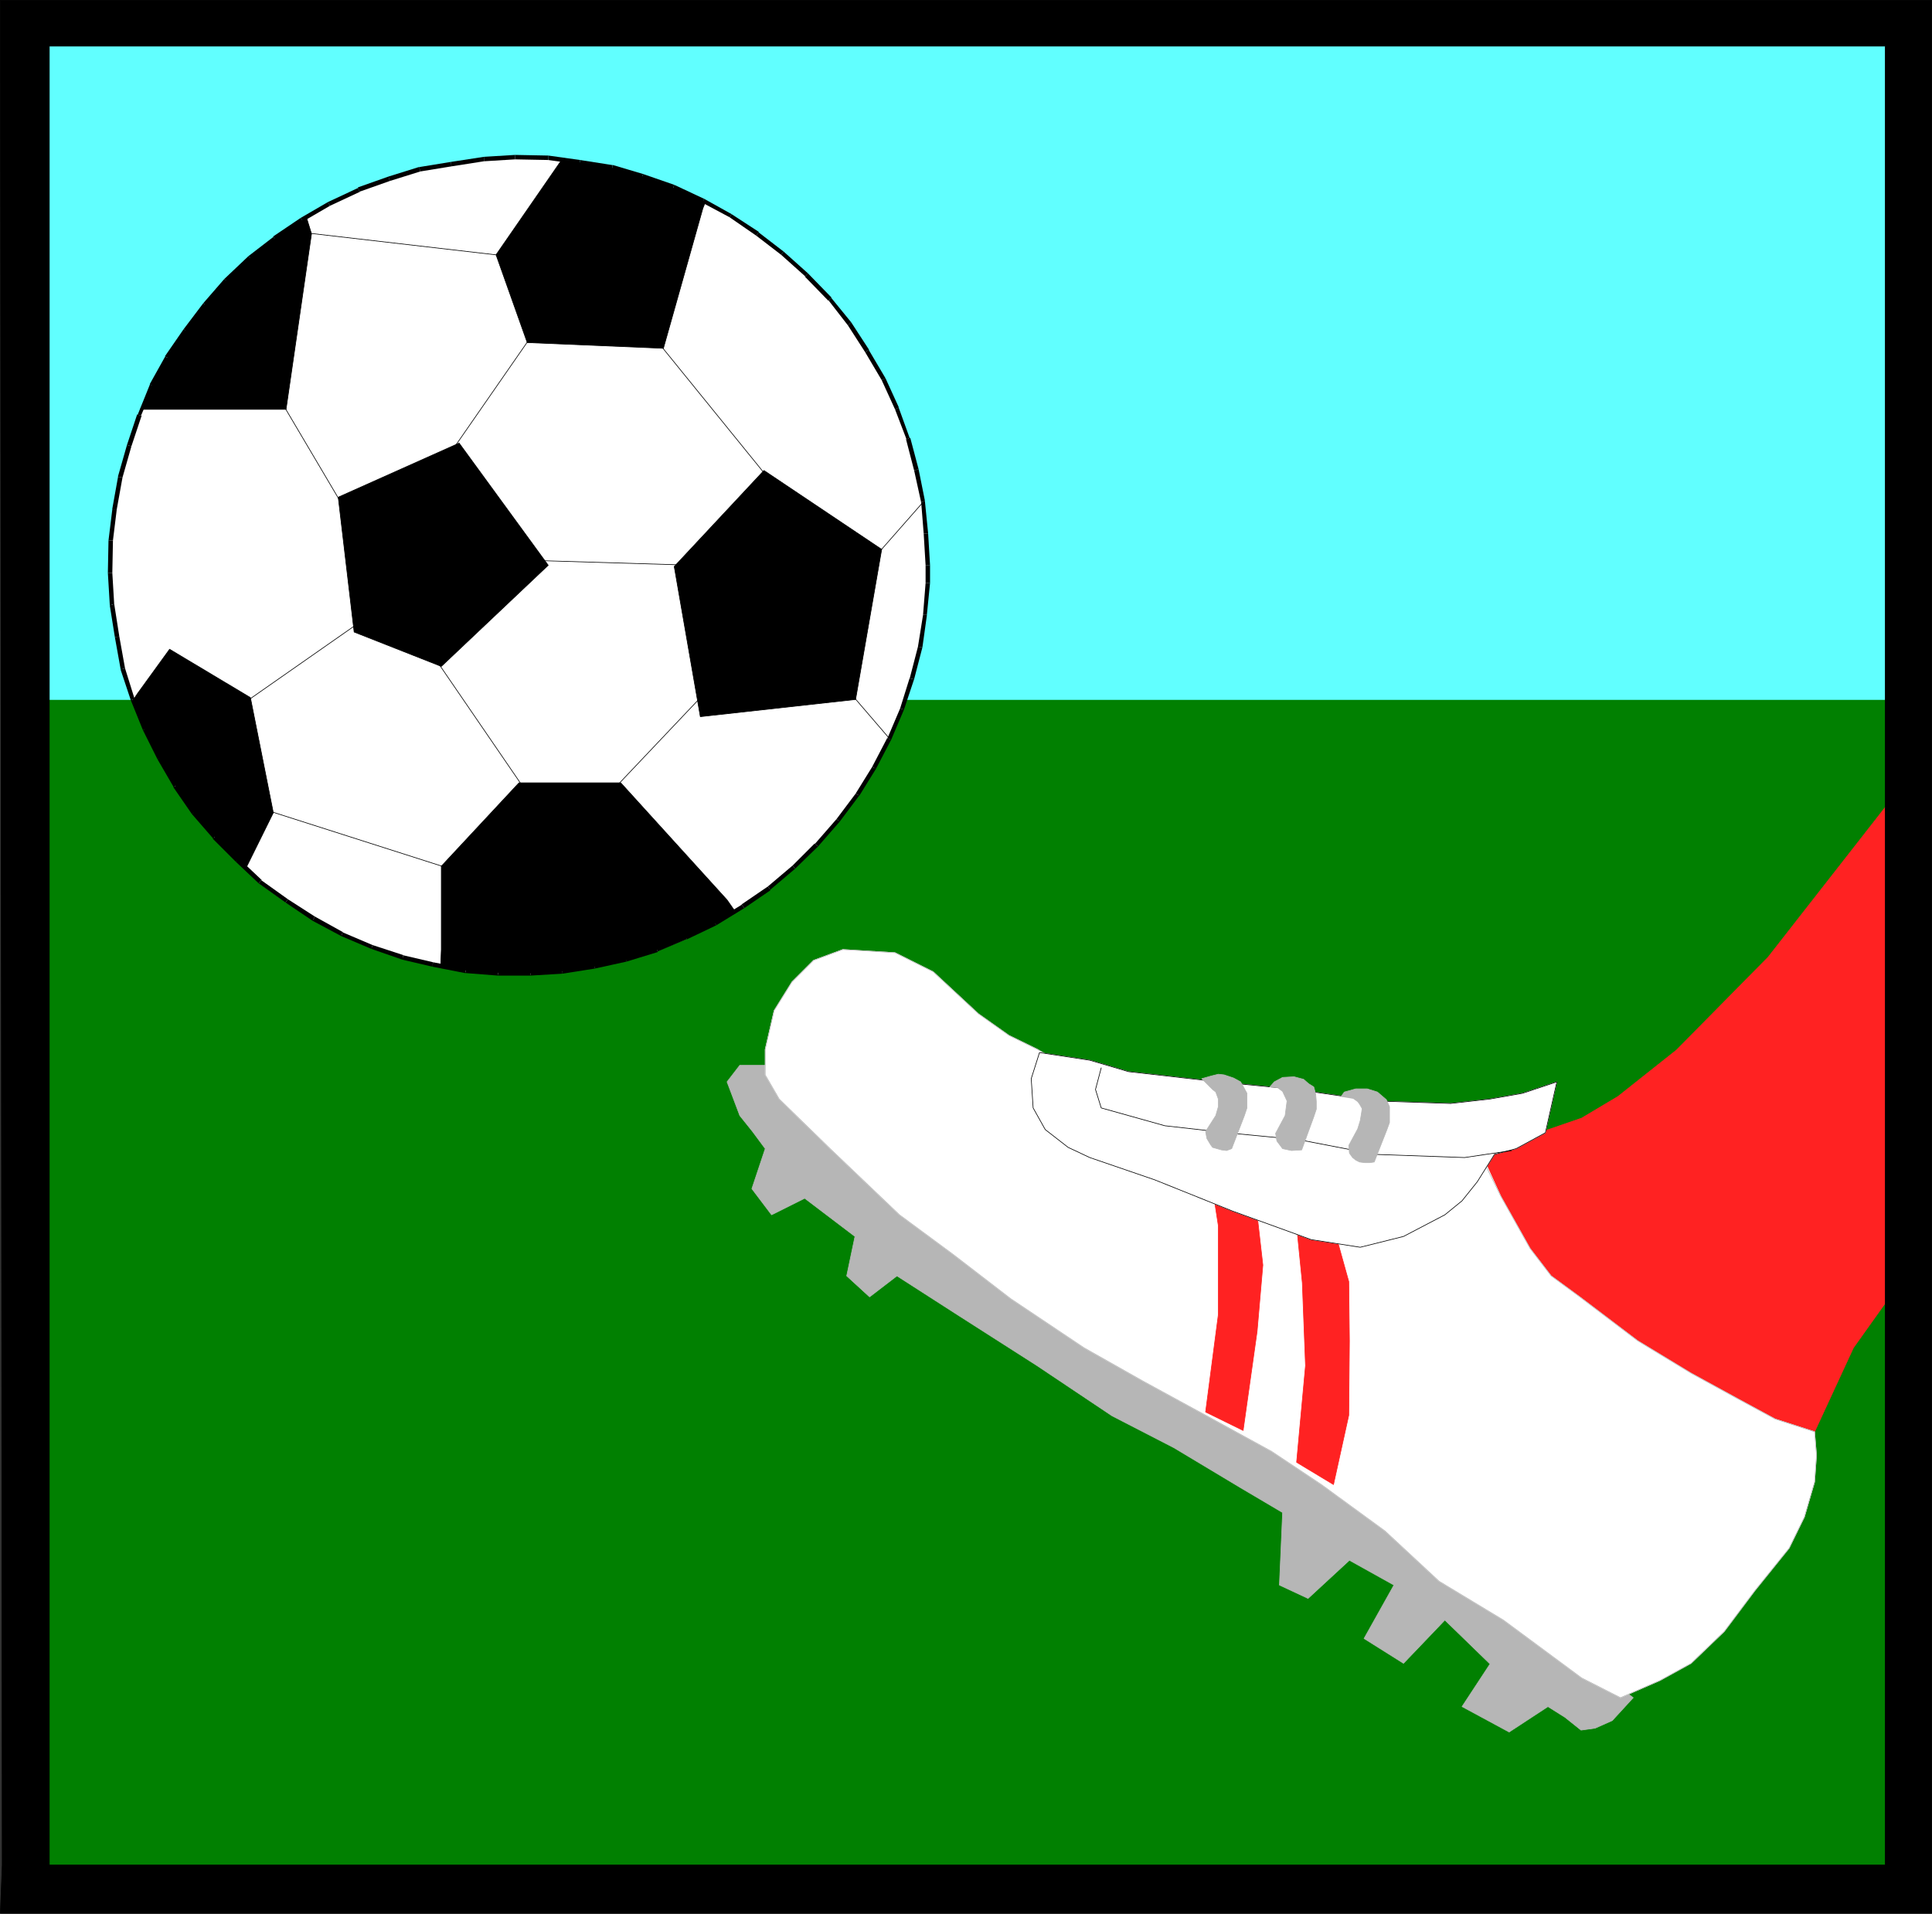 <?xml version="1.0" encoding="UTF-8" standalone="no"?>
<svg
   version="1.0"
   width="129.809mm"
   height="128.593mm"
   id="svg113"
   sodipodi:docname="Kicking Ball 1.wmf"
   xmlns:inkscape="http://www.inkscape.org/namespaces/inkscape"
   xmlns:sodipodi="http://sodipodi.sourceforge.net/DTD/sodipodi-0.dtd"
   xmlns="http://www.w3.org/2000/svg"
   xmlns:svg="http://www.w3.org/2000/svg">
  <rect width="100%" height="100%" fill="#333333" stroke="none"/>
  <sodipodi:namedview
     id="namedview113"
     pagecolor="#ffffff"
     bordercolor="#000000"
     borderopacity="0.25"
     inkscape:showpageshadow="2"
     inkscape:pageopacity="0.0"
     inkscape:pagecheckerboard="0"
     inkscape:deskcolor="#d1d1d1"
     inkscape:document-units="mm" />
  <defs
     id="defs1">
    <pattern
       id="WMFhbasepattern"
       patternUnits="userSpaceOnUse"
       width="6"
       height="6"
       x="0"
       y="0" />
  </defs>
  <path
     style="fill:#018001;fill-opacity:1;fill-rule:evenodd;stroke:#018001;stroke-width:0.162px;stroke-linecap:round;stroke-linejoin:round;stroke-miterlimit:4;stroke-dasharray:none;stroke-opacity:1"
     d="M 12.524,174.259 H 480.032 V 473.659 H 12.524 Z"
     id="path1" />
  <path
     style="fill:#61ffff;fill-opacity:1;fill-rule:evenodd;stroke:#61ffff;stroke-width:0.162px;stroke-linecap:round;stroke-linejoin:round;stroke-miterlimit:4;stroke-dasharray:none;stroke-opacity:1"
     d="M 12.524,177.653 V 11.714 H 480.032 V 177.653 Z"
     id="path2" />
  <path
     style="fill:#ffffff;fill-opacity:1;fill-rule:evenodd;stroke:#ffffff;stroke-width:0.162px;stroke-linecap:round;stroke-linejoin:round;stroke-miterlimit:4;stroke-dasharray:none;stroke-opacity:1"
     d="m 235.693,143.883 -0.485,-8.402 -0.808,-7.917 -1.616,-8.079 -2.101,-7.917 -2.909,-7.594 -3.394,-7.432 -4.202,-7.109 -4.363,-7.109 -5.171,-6.14 -5.818,-6.14 -6.141,-5.494 -6.302,-4.847 -6.787,-4.847 -7.11,-3.878 -7.434,-3.393 -7.918,-2.585 -7.595,-2.1 -8.242,-1.454 -8.08,-0.969 -8.403,-0.485 -7.918,0.485 -8.242,1.131 -8.08,1.616 -7.757,2.262 -7.595,3.07 -7.595,3.232 -6.949,4.201 -6.949,4.686 -6.302,5.17 -6.141,5.655 -5.333,6.14 -4.848,6.301 -4.686,6.948 -3.878,7.271 -3.232,7.594 -2.586,7.594 -2.262,7.917 -1.293,8.24 -1.131,7.917 v 8.24 l 0.485,8.079 1.131,8.079 1.616,8.079 2.424,7.917 3.07,7.594 3.717,7.432 4.04,6.948 4.686,6.625 5.333,6.301 5.656,5.978 5.818,5.655 6.787,4.847 6.949,4.363 7.11,3.878 7.595,3.232 7.918,2.424 7.595,1.939 8.242,1.777 8.242,0.646 h 8.242 l 8.08,-0.646 8.242,-1.131 7.918,-1.777 7.918,-2.424 7.434,-3.07 7.272,-3.555 7.272,-4.363 6.464,-4.686 6.302,-5.17 5.818,-5.655 5.333,-6.625 5.01,-6.301 4.202,-6.948 3.878,-7.271 3.232,-7.594 2.424,-7.756 2.262,-8.079 1.131,-7.917 0.808,-8.079 z"
     id="path3" />
  <path
     style="fill:#b6b6b6;fill-opacity:1;fill-rule:evenodd;stroke:#b6b6b6;stroke-width:0.162px;stroke-linecap:round;stroke-linejoin:round;stroke-miterlimit:4;stroke-dasharray:none;stroke-opacity:1"
     d="m 194.324,270.559 h -6.464 l -3.232,4.201 3.232,8.564 3.232,4.039 3.232,4.363 -3.394,10.179 5.01,6.625 8.403,-4.201 12.766,9.695 -2.101,10.018 5.818,5.332 6.949,-5.332 15.837,10.179 19.715,12.603 19.069,12.764 15.675,8.079 16.968,10.179 10.666,6.301 -0.808,18.42 7.272,3.393 10.504,-9.695 11.312,6.301 -7.595,13.572 10.019,6.301 10.504,-10.987 11.474,11.149 -7.11,10.826 11.958,6.463 9.858,-6.463 4.363,2.747 4.04,3.232 3.555,-0.485 4.363,-1.939 5.333,-5.817 -105.363,-78.041 -105.04,-86.605 z"
     id="path4" />
  <path
     style="fill:#ff2222;fill-opacity:1;fill-rule:evenodd;stroke:#ff2222;stroke-width:0.162px;stroke-linecap:round;stroke-linejoin:round;stroke-miterlimit:4;stroke-dasharray:none;stroke-opacity:1"
     d="m 479.063,204.636 -30.058,38.455 -23.27,23.59 -14.867,11.795 -9.211,5.494 -9.858,3.393 -13.574,-0.485 -12.928,-3.555 1.616,14.542 18.261,27.953 12.928,12.28 59.469,38.293 3.232,-12.764 9.858,-21.328 9.211,-12.926 z"
     id="path5" />
  <path
     style="fill:#000000;fill-opacity:1;fill-rule:evenodd;stroke:#000000;stroke-width:0.162px;stroke-linecap:round;stroke-linejoin:round;stroke-miterlimit:4;stroke-dasharray:none;stroke-opacity:1"
     d="m 85.89,126.271 4.04,34.254 22.139,8.725 27.149,-25.691 -22.624,-31.023 z"
     id="path6" />
  <path
     style="fill:#000000;fill-opacity:1;fill-rule:evenodd;stroke:#000000;stroke-width:0.162px;stroke-linecap:round;stroke-linejoin:round;stroke-miterlimit:4;stroke-dasharray:none;stroke-opacity:1"
     d="m 194.001,119.485 -22.786,24.398 6.626,38.132 39.43,-4.363 6.626,-38.132 z"
     id="path7" />
  <path
     style="fill:none;stroke:#000000;stroke-width:0.162px;stroke-linecap:round;stroke-linejoin:round;stroke-miterlimit:4;stroke-dasharray:none;stroke-opacity:1"
     d="m 181.557,173.29 -32.158,33.931"
     id="path8" />
  <path
     style="fill:none;stroke:#000000;stroke-width:0.162px;stroke-linecap:round;stroke-linejoin:round;stroke-miterlimit:4;stroke-dasharray:none;stroke-opacity:1"
     d="m 160.226,78.445 40.238,49.604"
     id="path9" />
  <path
     style="fill:none;stroke:#000000;stroke-width:0.162px;stroke-linecap:round;stroke-linejoin:round;stroke-miterlimit:4;stroke-dasharray:none;stroke-opacity:1"
     d="M 127.26,64.873 77.002,59.056"
     id="path10" />
  <path
     style="fill:none;stroke:#000000;stroke-width:0.162px;stroke-linecap:round;stroke-linejoin:round;stroke-miterlimit:4;stroke-dasharray:none;stroke-opacity:1"
     d="m 65.69,205.12 50.581,16.158"
     id="path11" />
  <path
     style="fill:none;stroke:#000000;stroke-width:0.162px;stroke-linecap:round;stroke-linejoin:round;stroke-miterlimit:4;stroke-dasharray:none;stroke-opacity:1"
     d="M 133.885,201.404 105.444,159.879"
     id="path12" />
  <path
     style="fill:none;stroke:#000000;stroke-width:0.162px;stroke-linecap:round;stroke-linejoin:round;stroke-miterlimit:4;stroke-dasharray:none;stroke-opacity:1"
     d="M 63.266,177.653 91.708,157.779"
     id="path13" />
  <path
     style="fill:none;stroke:#000000;stroke-width:0.162px;stroke-linecap:round;stroke-linejoin:round;stroke-miterlimit:4;stroke-dasharray:none;stroke-opacity:1"
     d="m 176.063,143.56 -42.824,-1.293"
     id="path14" />
  <path
     style="fill:none;stroke:#000000;stroke-width:0.162px;stroke-linecap:round;stroke-linejoin:round;stroke-miterlimit:4;stroke-dasharray:none;stroke-opacity:1"
     d="M 69.73,99.127 88.638,131.119"
     id="path15" />
  <path
     style="fill:none;stroke:#000000;stroke-width:0.162px;stroke-linecap:round;stroke-linejoin:round;stroke-miterlimit:4;stroke-dasharray:none;stroke-opacity:1"
     d="M 113.524,116.254 138.41,80.384"
     id="path16" />
  <path
     style="fill:#000000;fill-opacity:1;fill-rule:evenodd;stroke:#000000;stroke-width:0.162px;stroke-linecap:round;stroke-linejoin:round;stroke-miterlimit:4;stroke-dasharray:none;stroke-opacity:1"
     d="m 142.612,40.636 2.424,0.485 3.394,0.323 6.464,1.131 6.464,1.616 5.979,2.262 5.01,1.777 3.394,1.293 3.394,1.777 -0.646,1.616 -10.019,35.547 -34.582,-1.454 -7.918,-22.297 z"
     id="path17" />
  <path
     style="fill:#000000;fill-opacity:1;fill-rule:evenodd;stroke:#000000;stroke-width:0.162px;stroke-linecap:round;stroke-linejoin:round;stroke-miterlimit:4;stroke-dasharray:none;stroke-opacity:1"
     d="m 77.81,55.178 -4.04,3.07 -3.555,2.1 -3.555,2.585 -3.07,2.585 -2.909,2.908 -1.778,1.616 -1.778,1.454 -2.909,3.232 -3.07,3.716 -2.747,3.393 -2.424,3.878 -2.424,3.716 -2.586,4.039 -2.262,4.201 -1.939,4.363 -1.131,1.939 h 0.97 36.037 l 6.464,-44.595 z"
     id="path18" />
  <path
     style="fill:#000000;fill-opacity:1;fill-rule:evenodd;stroke:#000000;stroke-width:0.162px;stroke-linecap:round;stroke-linejoin:round;stroke-miterlimit:4;stroke-dasharray:none;stroke-opacity:1"
     d="m 33.694,177.976 0.808,1.777 1.778,4.201 1.778,3.878 1.778,3.878 2.262,3.716 1.939,2.747 1.293,2.585 1.778,2.262 1.293,2.262 1.616,2.262 2.909,3.07 2.909,3.393 3.232,3.555 2.101,1.939 1.131,1.293 7.11,-14.38 -5.818,-29.245 -20.523,-12.28 -8.08,11.149 z"
     id="path19" />
  <path
     style="fill:#000000;fill-opacity:1;fill-rule:evenodd;stroke:#000000;stroke-width:0.162px;stroke-linecap:round;stroke-linejoin:round;stroke-miterlimit:4;stroke-dasharray:none;stroke-opacity:1"
     d="m 186.89,231.78 -3.07,1.454 -4.202,2.424 -4.525,2.262 -4.525,1.939 -2.101,0.808 -2.424,0.808 -2.424,0.808 -2.262,0.808 -5.01,1.293 -4.848,0.969 -4.848,0.808 -4.848,0.646 -4.848,0.162 -4.848,0.323 -5.01,-0.323 -4.848,-0.162 -4.848,-0.485 -2.747,-0.323 -2.747,-0.646 0.162,-4.201 v -21.166 l 19.715,-21.166 h 25.856 l 26.987,29.73 z"
     id="path20" />
  <path
     style="fill:none;stroke:#000000;stroke-width:0.162px;stroke-linecap:round;stroke-linejoin:round;stroke-miterlimit:4;stroke-dasharray:none;stroke-opacity:1"
     d="m 215.817,175.875 9.858,11.472"
     id="path21" />
  <path
     style="fill:none;stroke:#000000;stroke-width:0.162px;stroke-linecap:round;stroke-linejoin:round;stroke-miterlimit:4;stroke-dasharray:none;stroke-opacity:1"
     d="m 221.311,142.429 12.928,-14.703"
     id="path22" />
  <path
     style="fill:#ffffff;fill-opacity:1;fill-rule:evenodd;stroke:#ffffff;stroke-width:0.162px;stroke-linecap:round;stroke-linejoin:round;stroke-miterlimit:4;stroke-dasharray:none;stroke-opacity:1"
     d="m 263.488,266.519 -7.272,-3.555 -7.757,-5.494 -11.474,-10.664 -9.696,-4.847 -13.251,-0.808 -7.434,2.747 -5.494,5.494 -4.525,7.271 -2.262,9.856 v 6.463 l 3.555,6.14 12.928,12.603 17.614,16.804 13.574,10.018 14.706,11.31 18.584,12.441 14.867,8.402 15.998,8.725 16.806,9.21 12.605,8.402 16.16,11.795 13.736,12.764 16.322,9.856 19.877,14.703 9.858,5.009 10.019,-4.363 7.918,-4.363 8.403,-8.079 7.757,-10.341 8.726,-10.826 3.878,-7.917 2.586,-8.887 0.485,-6.786 -0.485,-5.978 -10.019,-3.232 -9.534,-5.17 -11.797,-6.463 -13.574,-8.24 -14.706,-11.149 -7.272,-5.332 -5.333,-6.948 -7.434,-13.249 -6.626,-14.38 -109.726,-14.703 1.939,-6.301 z"
     id="path23" />
  <path
     style="fill:none;stroke:#b6b6b6;stroke-width:0.162px;stroke-linecap:round;stroke-linejoin:round;stroke-miterlimit:4;stroke-dasharray:none;stroke-opacity:1"
     d="m 263.488,266.519 -7.272,-3.555 -7.757,-5.494 -11.474,-10.664 -9.696,-4.847 -13.251,-0.808 -7.434,2.747 -5.494,5.494 -4.525,7.271 -2.262,9.856 v 6.463 l 3.555,6.14 12.928,12.603 17.614,16.804 13.574,10.018 14.706,11.31 18.584,12.441 14.867,8.402 15.998,8.725 16.806,9.21 12.605,8.402 16.16,11.795 13.736,12.764 16.322,9.856 19.877,14.703 9.858,5.009 10.019,-4.363 7.918,-4.363 8.403,-8.079 7.757,-10.341 8.726,-10.826 3.878,-7.917 2.586,-8.887 0.485,-6.786 -0.485,-5.978 -10.019,-3.232 -9.534,-5.17 -11.797,-6.463 -13.574,-8.24 -14.706,-11.149 -7.272,-5.332 -5.333,-6.948 -7.434,-13.249 -5.979,-12.118 -6.787,12.603 -22.624,8.402 -23.27,-4.039 -19.715,-12.764 -22.786,-4.201 -13.251,-8.402 -1.939,-8.564 1.939,-6.301 -3.232,-1.939"
     id="path24" />
  <path
     style="fill:#ff2222;fill-opacity:1;fill-rule:evenodd;stroke:#ff2222;stroke-width:0.162px;stroke-linecap:round;stroke-linejoin:round;stroke-miterlimit:4;stroke-dasharray:none;stroke-opacity:1"
     d="m 307.928,301.904 1.454,9.371 v 10.018 12.603 l -3.232,24.721 9.534,4.686 3.555,-25.206 1.454,-16.804 -1.454,-12.764 z"
     id="path25" />
  <path
     style="fill:#ff2222;fill-opacity:1;fill-rule:evenodd;stroke:#ff2222;stroke-width:0.162px;stroke-linecap:round;stroke-linejoin:round;stroke-miterlimit:4;stroke-dasharray:none;stroke-opacity:1"
     d="m 329.26,311.276 1.454,14.542 0.808,21.005 -2.262,24.56 9.373,5.655 3.878,-17.612 0.162,-18.904 -0.162,-15.027 -3.555,-12.764 z"
     id="path26" />
  <path
     style="fill:#ffffff;fill-opacity:1;fill-rule:evenodd;stroke:#ffffff;stroke-width:0.162px;stroke-linecap:round;stroke-linejoin:round;stroke-miterlimit:4;stroke-dasharray:none;stroke-opacity:1"
     d="m 263.973,267.327 -2.101,6.625 0.485,7.432 3.07,5.494 5.818,4.524 5.494,2.585 16.483,5.655 19.715,7.917 20.038,7.271 12.443,1.939 10.989,-2.747 10.504,-5.494 4.363,-3.555 3.878,-4.847 4.363,-6.948 5.494,-1.454 7.434,-4.039 2.909,-12.926 -8.726,2.908 -8.242,1.454 -10.019,1.131 -19.23,-0.646 -19.877,-2.908 -19.877,-1.939 -22.786,-2.585 -9.858,-2.908 z"
     id="path27" />
  <path
     style="fill:none;stroke:#000000;stroke-width:0.162px;stroke-linecap:round;stroke-linejoin:round;stroke-miterlimit:4;stroke-dasharray:none;stroke-opacity:1"
     d="m 263.973,267.327 -2.101,6.625 0.485,7.432 3.07,5.494 5.818,4.524 5.494,2.585 16.483,5.655 19.715,7.917 20.038,7.271 12.443,1.939 10.989,-2.747 10.504,-5.494 4.363,-3.555 3.878,-4.847 4.363,-6.948 5.494,-1.454 7.434,-4.039 2.909,-12.926 -8.726,2.908 -8.242,1.454 -10.019,1.131 -19.23,-0.646 -19.877,-2.908 -19.877,-1.939 -22.786,-2.585 -9.858,-2.908 -12.766,-1.939"
     id="path28" />
  <path
     style="fill:none;stroke:#000000;stroke-width:0.162px;stroke-linecap:round;stroke-linejoin:round;stroke-miterlimit:4;stroke-dasharray:none;stroke-opacity:1"
     d="m 279.648,271.205 -1.454,5.494 1.454,4.686 16.16,4.524 15.675,1.777 18.422,1.777 19.23,3.716 22.786,0.808 11.958,-1.777"
     id="path29" />
  <path
     style="fill:#b6b6b6;fill-opacity:1;fill-rule:evenodd;stroke:#b6b6b6;stroke-width:0.162px;stroke-linecap:round;stroke-linejoin:round;stroke-miterlimit:4;stroke-dasharray:none;stroke-opacity:1"
     d="m 306.151,287.362 0.323,1.777 0.97,1.616 0.485,0.646 2.262,0.646 1.293,0.162 1.293,-0.485 3.232,-8.402 0.646,-1.939 v -1.777 -1.939 l -0.97,-1.777 -0.646,-1.131 -1.778,-0.969 -2.424,-0.808 -1.454,-0.162 -1.939,0.485 -2.262,0.646 2.747,2.747 0.808,0.646 0.646,1.777 v 1.939 l -0.646,2.262 z"
     id="path30" />
  <path
     style="fill:#b6b6b6;fill-opacity:1;fill-rule:evenodd;stroke:#b6b6b6;stroke-width:0.162px;stroke-linecap:round;stroke-linejoin:round;stroke-miterlimit:4;stroke-dasharray:none;stroke-opacity:1"
     d="m 323.927,287.847 0.323,1.939 1.454,1.939 2.262,0.485 2.586,-0.162 3.07,-8.402 0.646,-1.939 v -1.939 l -0.162,-1.939 -0.485,-1.777 -1.293,-0.808 -1.293,-1.131 -2.424,-0.646 -2.909,0.162 -2.101,1.131 -1.131,1.293 1.939,0.162 1.293,0.969 1.131,2.424 -0.485,3.716 z"
     id="path31" />
  <path
     style="fill:#b6b6b6;fill-opacity:1;fill-rule:evenodd;stroke:#b6b6b6;stroke-width:0.162px;stroke-linecap:round;stroke-linejoin:round;stroke-miterlimit:4;stroke-dasharray:none;stroke-opacity:1"
     d="m 342.511,290.917 0.162,1.939 0.808,1.131 0.808,0.646 0.97,0.485 1.293,0.162 h 1.293 l 1.131,-0.162 3.232,-8.24 0.646,-1.777 v -2.262 -1.777 l -0.808,-1.777 -2.262,-1.939 -2.586,-0.808 h -2.909 l -2.909,0.808 -0.808,1.131 3.07,0.485 1.131,0.808 0.485,0.646 0.646,1.131 -0.162,1.131 -0.323,1.939 -0.646,2.1 z"
     id="path32" />
  <path
     style="fill:#000000;fill-opacity:1;fill-rule:evenodd;stroke:none"
     d="m 234.562,135.481 0.485,8.079 h 1.131 l -0.485,-8.079 z"
     id="path33" />
  <path
     style="fill:#000000;fill-opacity:1;fill-rule:evenodd;stroke:none"
     d="m 233.916,127.564 v -0.162 l 0.646,8.079 h 1.131 l -0.808,-8.079 v -0.162 z"
     id="path34" />
  <path
     style="fill:#000000;fill-opacity:1;fill-rule:evenodd;stroke:none"
     d="m 232.138,119.485 1.778,8.079 0.97,-0.323 -1.616,-8.079 z"
     id="path35" />
  <path
     style="fill:#000000;fill-opacity:1;fill-rule:evenodd;stroke:none"
     d="m 230.199,111.568 -0.162,-0.162 2.101,8.079 1.131,-0.323 -2.101,-7.917 h -0.162 z"
     id="path36" />
  <path
     style="fill:#000000;fill-opacity:1;fill-rule:evenodd;stroke:none"
     d="m 227.29,103.974 v 0 l 2.909,7.594 0.808,-0.323 -2.747,-7.594 v -0.162 z"
     id="path37" />
  <path
     style="fill:#000000;fill-opacity:1;fill-rule:evenodd;stroke:none"
     d="m 223.897,96.542 3.394,7.432 0.97,-0.485 -3.394,-7.432 z"
     id="path38" />
  <path
     style="fill:#000000;fill-opacity:1;fill-rule:evenodd;stroke:none"
     d="m 219.695,89.432 v 0 l 4.202,7.109 0.97,-0.485 -4.202,-7.109 v -0.162 z"
     id="path39" />
  <path
     style="fill:#000000;fill-opacity:1;fill-rule:evenodd;stroke:none"
     d="m 215.332,82.646 v 0 l 4.363,6.786 0.97,-0.646 -4.525,-6.948 v 0 z"
     id="path40" />
  <path
     style="fill:#000000;fill-opacity:1;fill-rule:evenodd;stroke:none"
     d="M 210.322,76.345 V 76.183 l 5.01,6.463 0.808,-0.808 -5.01,-6.14 v -0.162 z"
     id="path41" />
  <path
     style="fill:#000000;fill-opacity:1;fill-rule:evenodd;stroke:none"
     d="m 204.505,70.205 h -0.162 l 5.979,6.14 0.808,-0.808 -5.979,-6.14 v 0 z"
     id="path42" />
  <path
     style="fill:#000000;fill-opacity:1;fill-rule:evenodd;stroke:none"
     d="m 198.364,64.711 6.141,5.494 0.646,-0.808 -6.141,-5.494 z"
     id="path43" />
  <path
     style="fill:#000000;fill-opacity:1;fill-rule:evenodd;stroke:none"
     d="m 192.061,59.864 v 0 l 6.302,4.847 0.646,-0.808 -6.302,-4.847 v -0.162 z"
     id="path44" />
  <path
     style="fill:#000000;fill-opacity:1;fill-rule:evenodd;stroke:none"
     d="m 185.274,55.178 v 0 l 6.787,4.686 0.646,-0.969 -6.949,-4.524 v 0 z"
     id="path45" />
  <path
     style="fill:#000000;fill-opacity:1;fill-rule:evenodd;stroke:none"
     d="m 178.325,51.462 6.949,3.716 0.485,-0.808 -6.949,-3.878 z"
     id="path46" />
  <path
     style="fill:#000000;fill-opacity:1;fill-rule:evenodd;stroke:none"
     d="m 170.892,48.069 -0.162,-0.162 7.595,3.555 0.485,-0.969 -7.595,-3.555 v 0 z"
     id="path47" />
  <path
     style="fill:#000000;fill-opacity:1;fill-rule:evenodd;stroke:none"
     d="m 162.973,45.322 7.918,2.747 0.323,-1.131 -7.918,-2.747 z"
     id="path48" />
  <path
     style="fill:#000000;fill-opacity:1;fill-rule:evenodd;stroke:none"
     d="m 155.54,43.06 h -0.162 l 7.595,2.262 0.323,-1.131 -7.595,-2.262 h -0.162 z"
     id="path49" />
  <path
     style="fill:#000000;fill-opacity:1;fill-rule:evenodd;stroke:none"
     d="m 147.298,41.767 h -0.162 l 8.403,1.293 v -1.131 l -8.242,-1.293 v 0 z"
     id="path50" />
  <path
     style="fill:#000000;fill-opacity:1;fill-rule:evenodd;stroke:none"
     d="m 139.218,40.636 8.08,1.131 v -1.131 l -8.08,-1.131 z"
     id="path51" />
  <path
     style="fill:#000000;fill-opacity:1;fill-rule:evenodd;stroke:none"
     d="m 130.815,40.475 8.403,0.162 v -1.131 l -8.403,-0.162 z"
     id="path52" />
  <path
     style="fill:#000000;fill-opacity:1;fill-rule:evenodd;stroke:none"
     d="m 122.897,40.959 v 0 l 7.918,-0.485 v -1.131 l -7.918,0.485 v 0 z"
     id="path53" />
  <path
     style="fill:#000000;fill-opacity:1;fill-rule:evenodd;stroke:none"
     d="m 114.655,42.252 8.242,-1.293 v -1.131 l -8.403,1.293 z"
     id="path54" />
  <path
     style="fill:#000000;fill-opacity:1;fill-rule:evenodd;stroke:none"
     d="m 106.737,43.545 v 0 l 7.918,-1.293 -0.162,-1.131 -7.918,1.293 h -0.162 z"
     id="path55" />
  <path
     style="fill:#000000;fill-opacity:1;fill-rule:evenodd;stroke:none"
     d="m 98.98,45.968 7.757,-2.424 -0.323,-1.131 -7.757,2.424 z"
     id="path56" />
  <path
     style="fill:#000000;fill-opacity:1;fill-rule:evenodd;stroke:none"
     d="m 91.385,48.715 h -0.162 l 7.757,-2.747 -0.323,-1.131 -7.757,2.747 v 0.162 z"
     id="path57" />
  <path
     style="fill:#000000;fill-opacity:1;fill-rule:evenodd;stroke:none"
     d="m 83.79,52.27 7.595,-3.555 -0.485,-0.969 -7.595,3.555 z"
     id="path58" />
  <path
     style="fill:#000000;fill-opacity:1;fill-rule:evenodd;stroke:none"
     d="m 77.002,56.309 h -0.162 l 6.949,-4.039 -0.485,-0.969 -6.949,4.039 v 0 z"
     id="path59" />
  <path
     style="fill:#000000;fill-opacity:1;fill-rule:evenodd;stroke:none"
     d="m 70.054,60.995 v 0 l 6.949,-4.686 -0.646,-0.969 -6.949,4.686 v 0.162 z"
     id="path60" />
  <path
     style="fill:#000000;fill-opacity:1;fill-rule:evenodd;stroke:none"
     d="m 63.751,65.842 v 0 l 6.302,-4.847 -0.646,-0.808 -6.302,4.847 v 0 z"
     id="path61" />
  <path
     style="fill:#000000;fill-opacity:1;fill-rule:evenodd;stroke:none"
     d="m 57.772,71.497 v 0 l 5.979,-5.655 -0.646,-0.808 -6.141,5.817 v 0 z"
     id="path62" />
  <path
     style="fill:#000000;fill-opacity:1;fill-rule:evenodd;stroke:none"
     d="m 52.439,77.637 5.333,-6.14 -0.808,-0.646 -5.333,6.14 z"
     id="path63" />
  <path
     style="fill:#000000;fill-opacity:1;fill-rule:evenodd;stroke:none"
     d="m 47.591,84.262 h -0.162 l 5.01,-6.625 -0.808,-0.646 -5.01,6.625 v 0 z"
     id="path64" />
  <path
     style="fill:#000000;fill-opacity:1;fill-rule:evenodd;stroke:none"
     d="m 42.905,91.048 v 0 l 4.686,-6.786 -0.97,-0.646 -4.686,6.786 v 0.162 z"
     id="path65" />
  <path
     style="fill:#000000;fill-opacity:1;fill-rule:evenodd;stroke:none"
     d="m 39.026,97.996 v 0.162 l 3.878,-7.109 -0.97,-0.485 -3.878,6.948 v 0.162 z"
     id="path66" />
  <path
     style="fill:#000000;fill-opacity:1;fill-rule:evenodd;stroke:none"
     d="m 35.956,105.59 h -0.162 l 3.232,-7.594 -0.97,-0.323 -3.07,7.594 h -0.162 z"
     id="path67" />
  <path
     style="fill:#000000;fill-opacity:1;fill-rule:evenodd;stroke:none"
     d="m 33.37,113.345 2.586,-7.756 -1.131,-0.323 -2.586,7.756 z"
     id="path68" />
  <path
     style="fill:#000000;fill-opacity:1;fill-rule:evenodd;stroke:none"
     d="m 31.108,121.263 v 0 l 2.262,-7.917 -1.131,-0.323 -2.262,7.917 v 0.162 z"
     id="path69" />
  <path
     style="fill:#000000;fill-opacity:1;fill-rule:evenodd;stroke:none"
     d="m 29.654,129.341 v 0 l 1.454,-8.079 -1.131,-0.162 -1.454,8.079 v 0.162 z"
     id="path70" />
  <path
     style="fill:#000000;fill-opacity:1;fill-rule:evenodd;stroke:none"
     d="m 28.684,137.259 0.97,-7.917 h -1.131 l -0.97,7.917 z"
     id="path71" />
  <path
     style="fill:#000000;fill-opacity:1;fill-rule:evenodd;stroke:none"
     d="m 28.522,145.499 0.162,-8.24 h -1.131 l -0.162,8.24 z"
     id="path72" />
  <path
     style="fill:#000000;fill-opacity:1;fill-rule:evenodd;stroke:none"
     d="m 29.007,153.416 v 0.162 l -0.485,-8.079 h -1.131 l 0.485,8.079 v 0.162 z"
     id="path73" />
  <path
     style="fill:#000000;fill-opacity:1;fill-rule:evenodd;stroke:none"
     d="m 30.3,161.657 -1.293,-8.24 -1.131,0.323 1.293,8.079 z"
     id="path74" />
  <path
     style="fill:#000000;fill-opacity:1;fill-rule:evenodd;stroke:none"
     d="m 31.754,169.735 v 0 l -1.454,-8.079 -1.131,0.162 1.454,8.079 v 0.162 z"
     id="path75" />
  <path
     style="fill:#000000;fill-opacity:1;fill-rule:evenodd;stroke:none"
     d="m 34.178,177.491 v 0 l -2.424,-7.756 -1.131,0.323 2.586,7.756 v 0 z"
     id="path76" />
  <path
     style="fill:#000000;fill-opacity:1;fill-rule:evenodd;stroke:none"
     d="m 37.249,185.085 v 0 l -3.07,-7.594 -0.97,0.323 3.07,7.594 v 0 z"
     id="path77" />
  <path
     style="fill:#000000;fill-opacity:1;fill-rule:evenodd;stroke:none"
     d="m 40.966,192.356 -3.717,-7.271 -0.97,0.323 3.717,7.432 z"
     id="path78" />
  <path
     style="fill:#000000;fill-opacity:1;fill-rule:evenodd;stroke:none"
     d="m 45.006,199.304 v 0 l -4.04,-6.948 -0.97,0.485 4.04,6.948 v 0.162 z"
     id="path79" />
  <path
     style="fill:#000000;fill-opacity:1;fill-rule:evenodd;stroke:none"
     d="m 49.53,206.09 h 0.162 l -4.686,-6.786 -0.97,0.646 4.686,6.786 v 0 z"
     id="path80" />
  <path
     style="fill:#000000;fill-opacity:1;fill-rule:evenodd;stroke:none"
     d="m 54.863,212.23 v 0 l -5.333,-6.14 -0.808,0.646 5.333,6.14 v 0.162 z"
     id="path81" />
  <path
     style="fill:#000000;fill-opacity:1;fill-rule:evenodd;stroke:none"
     d="m 60.681,218.046 -5.818,-5.817 -0.808,0.808 5.818,5.817 z"
     id="path82" />
  <path
     style="fill:#000000;fill-opacity:1;fill-rule:evenodd;stroke:none"
     d="m 66.337,223.54 h 0.162 l -5.818,-5.494 -0.808,0.808 5.818,5.494 v 0 z"
     id="path83" />
  <path
     style="fill:#000000;fill-opacity:1;fill-rule:evenodd;stroke:none"
     d="m 73.124,228.387 -6.787,-4.847 -0.646,0.808 6.787,4.847 z"
     id="path84" />
  <path
     style="fill:#000000;fill-opacity:1;fill-rule:evenodd;stroke:none"
     d="m 79.911,232.75 v 0 l -6.787,-4.363 -0.646,0.808 6.949,4.686 v 0 z"
     id="path85" />
  <path
     style="fill:#000000;fill-opacity:1;fill-rule:evenodd;stroke:none"
     d="m 87.022,236.789 h 0.162 l -7.272,-4.039 -0.485,1.131 7.272,3.878 v 0 z"
     id="path86" />
  <path
     style="fill:#000000;fill-opacity:1;fill-rule:evenodd;stroke:none"
     d="m 94.617,240.021 v 0 l -7.595,-3.232 -0.323,0.969 7.595,3.232 v 0 z"
     id="path87" />
  <path
     style="fill:#000000;fill-opacity:1;fill-rule:evenodd;stroke:none"
     d="m 102.373,242.606 h 0.162 l -7.918,-2.585 -0.323,0.969 7.918,2.747 v 0 z"
     id="path88" />
  <path
     style="fill:#000000;fill-opacity:1;fill-rule:evenodd;stroke:none"
     d="m 109.969,244.383 -7.595,-1.777 -0.162,1.131 7.595,1.777 z"
     id="path89" />
  <path
     style="fill:#000000;fill-opacity:1;fill-rule:evenodd;stroke:none"
     d="m 118.21,245.999 v 0 l -8.242,-1.616 -0.162,1.131 8.242,1.616 h 0.162 z"
     id="path90" />
  <path
     style="fill:#000000;fill-opacity:1;fill-rule:evenodd;stroke:none"
     d="m 126.452,246.807 -8.242,-0.808 v 1.131 l 8.242,0.646 z"
     id="path91" />
  <path
     style="fill:#000000;fill-opacity:1;fill-rule:evenodd;stroke:none"
     d="m 134.693,246.807 h -8.242 v 0.969 h 8.242 z"
     id="path92" />
  <path
     style="fill:#000000;fill-opacity:1;fill-rule:evenodd;stroke:none"
     d="m 142.773,246.322 v 0 l -8.08,0.485 v 0.969 l 8.08,-0.485 v 0 z"
     id="path93" />
  <path
     style="fill:#000000;fill-opacity:1;fill-rule:evenodd;stroke:none"
     d="m 150.853,245.03 -8.08,1.293 v 0.969 l 8.242,-1.293 z"
     id="path94" />
  <path
     style="fill:#000000;fill-opacity:1;fill-rule:evenodd;stroke:none"
     d="m 158.772,243.252 v 0 l -7.918,1.777 0.162,0.969 8.08,-1.777 v 0 z"
     id="path95" />
  <path
     style="fill:#000000;fill-opacity:1;fill-rule:evenodd;stroke:none"
     d="m 166.69,240.667 v 0 l -7.918,2.585 0.323,0.969 7.918,-2.424 v -0.162 z"
     id="path96" />
  <path
     style="fill:#000000;fill-opacity:1;fill-rule:evenodd;stroke:none"
     d="m 173.962,237.759 h 0.162 l -7.434,2.908 0.323,0.969 7.272,-3.07 h 0.162 z"
     id="path97" />
  <path
     style="fill:#000000;fill-opacity:1;fill-rule:evenodd;stroke:none"
     d="m 181.396,234.042 -7.434,3.716 0.485,0.808 7.434,-3.555 z"
     id="path98" />
  <path
     style="fill:#000000;fill-opacity:1;fill-rule:evenodd;stroke:none"
     d="m 188.345,229.68 h 0.162 l -7.11,4.363 0.485,0.969 7.11,-4.363 v 0 z"
     id="path99" />
  <path
     style="fill:#000000;fill-opacity:1;fill-rule:evenodd;stroke:none"
     d="m 194.97,225.156 v 0 l -6.626,4.524 0.646,0.969 6.626,-4.524 v -0.162 z"
     id="path100" />
  <path
     style="fill:#000000;fill-opacity:1;fill-rule:evenodd;stroke:none"
     d="m 201.273,219.824 v 0 l -6.302,5.332 0.646,0.808 6.302,-5.332 v 0 z"
     id="path101" />
  <path
     style="fill:#000000;fill-opacity:1;fill-rule:evenodd;stroke:none"
     d="m 206.929,214.33 v -0.162 l -5.656,5.655 0.646,0.808 5.818,-5.655 v 0 z"
     id="path102" />
  <path
     style="fill:#000000;fill-opacity:1;fill-rule:evenodd;stroke:none"
     d="m 212.423,208.029 -5.494,6.301 0.808,0.646 5.494,-6.301 z"
     id="path103" />
  <path
     style="fill:#000000;fill-opacity:1;fill-rule:evenodd;stroke:none"
     d="m 217.271,201.566 v 0 l -4.848,6.463 0.808,0.646 4.848,-6.463 0.162,-0.162 z"
     id="path104" />
  <path
     style="fill:#000000;fill-opacity:1;fill-rule:evenodd;stroke:none"
     d="m 221.473,194.78 -4.202,6.786 0.97,0.485 4.202,-6.786 z"
     id="path105" />
  <path
     style="fill:#000000;fill-opacity:1;fill-rule:evenodd;stroke:none"
     d="m 225.351,187.509 v -0.162 l -3.878,7.432 0.97,0.485 3.878,-7.432 v 0 z"
     id="path106" />
  <path
     style="fill:#000000;fill-opacity:1;fill-rule:evenodd;stroke:none"
     d="m 228.583,179.915 v 0 l -3.232,7.594 0.97,0.323 3.232,-7.594 v 0 z"
     id="path107" />
  <path
     style="fill:#000000;fill-opacity:1;fill-rule:evenodd;stroke:none"
     d="m 231.007,172.321 v -0.162 l -2.424,7.756 0.97,0.323 2.586,-7.756 v 0 z"
     id="path108" />
  <path
     style="fill:#000000;fill-opacity:1;fill-rule:evenodd;stroke:none"
     d="m 233.108,164.242 -2.101,8.079 1.131,0.162 2.101,-8.079 z"
     id="path109" />
  <path
     style="fill:#000000;fill-opacity:1;fill-rule:evenodd;stroke:none"
     d="m 234.401,156.163 v 0 l -1.293,8.079 1.131,0.162 1.131,-8.079 v -0.162 z"
     id="path110" />
  <path
     style="fill:#000000;fill-opacity:1;fill-rule:evenodd;stroke:none"
     d="m 235.047,148.084 -0.646,8.079 h 0.97 l 0.808,-8.079 z"
     id="path111" />
  <path
     style="fill:#000000;fill-opacity:1;fill-rule:evenodd;stroke:none"
     d="m 235.047,143.56 v 4.524 h 1.131 v -4.524 z"
     id="path112" />
  <path
     style="fill:#000000;fill-opacity:1;fill-rule:evenodd;stroke:#000000;stroke-width:0.162px;stroke-linecap:round;stroke-linejoin:round;stroke-miterlimit:4;stroke-dasharray:none;stroke-opacity:1"
     d="M 0.566,473.659 H 478.739 V 11.714 H 12.524 V 473.659 H 0.566 L 0.081,0.081 H 490.536 V 485.939 H 0.081 Z"
     id="path113" />
</svg>
